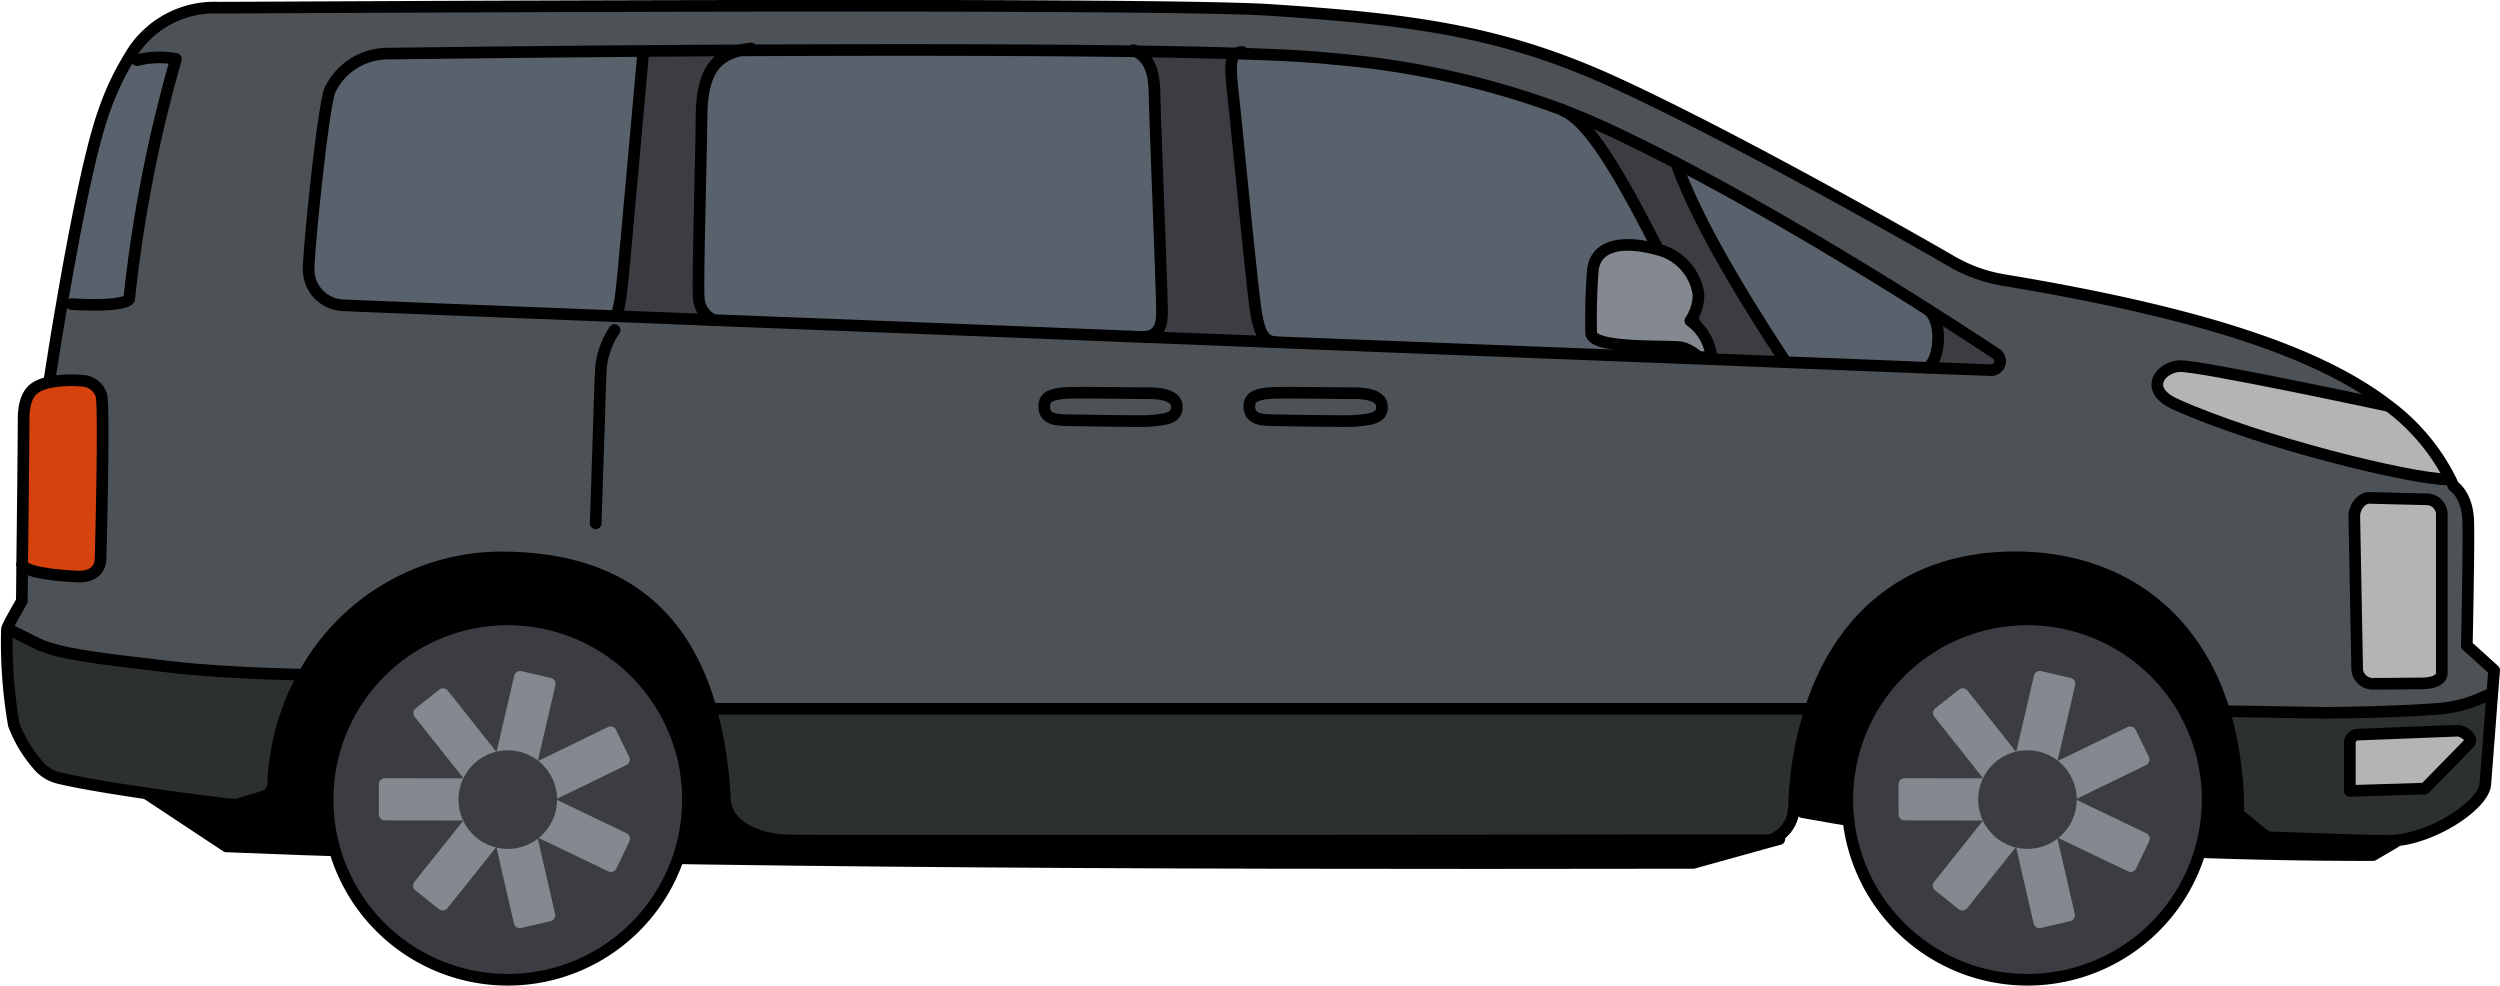 <svg xmlns="http://www.w3.org/2000/svg" width="214.531" height="84.575" viewBox="0 0 214.531 84.575">
  <g id="グループ_135163" data-name="グループ 135163" transform="translate(0.571 0.494)">
    <path id="パス_156764" data-name="パス 156764" d="M63.433,4.33c-2.867.01-5.663.031-8.315.051-11.807.092-20.859.215-21.811.225A5.5,5.5,0,0,0,28.239,7.75c-.6,1.485-1.884,14.2-1.823,15.452a3.07,3.07,0,0,0,3.011,3c.266.02,9.544.389,23.275.932,2.652.1,5.468.215,8.427.338,11.049.43,23.961.932,37.017,1.454,3.727.143,7.465.287,11.182.44,13.547.532,26.726,1.044,37.58,1.464q3.287.138,6.257.256c4.792.184,8.939.348,12.216.481,2.212.082,4.024.154,5.376.2a.77.77,0,0,0,.461-1.413c-1.423-.942-3.461-2.273-5.908-3.819-5.7-3.615-13.68-8.458-21.545-12.554-1.659-.86-3.307-1.679-4.925-2.458q-2.473-1.183-4.772-2.058V9.46a73.506,73.506,0,0,0-19.773-4.4c-1.731-.195-4.608-.348-8.274-.461h-.01c-2.539-.082-5.448-.143-8.612-.184-10.025-.143-22.6-.133-33.965-.082m150.525,53.2-.164,2.068-.195-.01-.84.358a11.118,11.118,0,0,1-3.543.881c-3.051.246-7.721.348-9.994.348l-8.151-.133-.256.082c-2.7-8.96-9.728-13.281-17.971-13.281-9.625,0-15.155,5.642-17.541,12.994H60.925C58.662,52.794,53.214,47.838,42.9,47.838a19.4,19.4,0,0,0-16.9,10.076c-3.215-.082-8.53-.287-12.042-.748-3.4-.44-8.673-.87-10.793-1.915L1.093,54.218.52,54.167A.733.733,0,0,1,.551,53.9C.7,53.491,1.8,51.586,1.8,51.586s.02-1.28.031-3.1c.451.717,3.5.942,4.782.993,1.3.051,1.925-.625,1.946-1.485s.317-12.5.092-13.977a1.786,1.786,0,0,0-1.464-1.321,10.706,10.706,0,0,0-3.041.113c.082-.5.5-3.287,1.116-6.84l.819.133c4.669.276,4.936-.43,4.936-.43a120.646,120.646,0,0,1,4.014-20.6,7.672,7.672,0,0,0-3.338.1l-.645-.276A8.366,8.366,0,0,1,18.655.664c5.1,0,79.912-.481,90.325.2,11.96.8,19.753,1.741,29.573,6.246,9.39,4.311,23.531,12.247,28.825,15.308a13.2,13.2,0,0,0,4.475,1.618c16.957,2.816,27.115,6.216,32.993,10.752l-.02.031s-16.3-3.5-17.889-3.4-3.144,2-.307,3.277c7.229,3.266,20.265,6.441,23.347,6.441l.184-.082c.113.225.215.44.317.666,0,0,1.2.737,1.259,3.051s-.123,10.629-.123,10.629Z" transform="translate(-0.5 -0.5)" fill="#4d5257"/>
    <path id="パス_156765" data-name="パス 156765" d="M209.338,58.21l-.6,7.772c-.236,1.761-4.372,4.5-7.752,4.772v.01c-.184.01-.369.02-.553.02-2.089,0-10.445-.317-10.445-.317l-2.447-2a30.5,30.5,0,0,0-1.178-8.735l.256-.082,8.151.133c2.273,0,6.943-.1,9.994-.348a11.118,11.118,0,0,0,3.543-.881l.84-.358Z" transform="translate(3.957 0.884)" fill="#2d3031"/>
    <path id="パス_156766" data-name="パス 156766" d="M205.838,40.336l-.184.082c-3.082,0-16.117-3.174-23.347-6.441-2.836-1.28-1.28-3.174.307-3.277S200.5,34.1,200.5,34.1l.02-.031a17.94,17.94,0,0,1,5.314,6.267" transform="translate(3.822 0.224)" fill="#b4b4b4"/>
    <path id="パス_156767" data-name="パス 156767" d="M151.714,59.724c2.386-7.352,7.915-12.994,17.541-12.994,8.243,0,15.268,4.321,17.971,13.281a30.5,30.5,0,0,1,1.178,8.735l2.447,2s8.356.317,10.445.317c.184,0,.369-.01.553-.02l.01.133-1.884,1.106c-27.514,0-42.168-2.447-48.957-3.686l-.768-.123a3.058,3.058,0,0,0,.041-.44,30.1,30.1,0,0,1,1.423-8.3" transform="translate(3.091 0.609)"/>
    <path id="パス_156768" data-name="パス 156768" d="M167.358,29.749a.77.77,0,0,1-.461,1.413c-1.352-.051-3.164-.123-5.376-.2,1.116-.911,1.219-4.219-.072-5.028,2.447,1.546,4.485,2.877,5.908,3.819" transform="translate(3.36 0.11)" fill="#3c3d43"/>
    <path id="パス_156769" data-name="パス 156769" d="M161.955,26.224c1.29.809,1.188,4.116.072,5.028-3.277-.133-7.424-.3-12.216-.481v-.01c-4.5-6.84-7.864-12.728-9.4-17.09,7.864,4.1,15.841,8.939,21.545,12.554" transform="translate(2.855 -0.184)" fill="#59626c"/>
    <path id="パス_156770" data-name="パス 156770" d="M59.51,59.42h94.38a30.1,30.1,0,0,0-1.423,8.3,3.058,3.058,0,0,1-.041.44,2.973,2.973,0,0,1-2,2.529.726.726,0,0,1-.143.01s-81.56.1-84.182.02-5.253-1.219-5.386-3.553A35.429,35.429,0,0,0,59.51,59.42" transform="translate(0.915 0.913)" fill="#2d3031"/>
    <path id="パス_156771" data-name="パス 156771" d="M150.037,30.866v.01q-2.964-.123-6.257-.256c-5.448-10.936-9.6-19.968-12.851-21.35l.01-.01q2.3.875,4.772,2.058c1.618.778,3.266,1.6,4.925,2.458,1.536,4.362,4.9,10.25,9.4,17.09" transform="translate(2.628 -0.29)" fill="#3c3d43"/>
    <path id="パス_156772" data-name="パス 156772" d="M60.645,59.724a35.429,35.429,0,0,1,1.208,7.751c.133,2.335,2.775,3.461,5.386,3.553s84.182-.02,84.182-.02a.726.726,0,0,0,.143-.01l.031.1-6.635,1.843c-48.639.082-94.176-.092-125.878-1.413L12.19,66.974c3.6.522,7.045.952,7.7.993l2.447-.737a1.113,1.113,0,0,0,.758-1.014,20.89,20.89,0,0,1,2.632-9.41,19.4,19.4,0,0,1,16.9-10.076c10.311,0,15.759,4.956,18.022,12.994" transform="translate(-0.22 0.609)"/>
    <path id="パス_156773" data-name="パス 156773" d="M131.6,9.384c3.246,1.382,7.4,10.414,12.851,21.35-10.854-.42-24.033-.932-37.58-1.464v-.01c-.952-.072-1.259-.748-1.577-2.3s-1.649-15.708-2.007-18.944c-.287-2.519-.215-3.256.266-3.512h.01c3.666.113,6.543.266,8.274.461a73.506,73.506,0,0,1,19.773,4.4v.01Z" transform="translate(1.961 -0.404)" fill="#59626c"/>
    <path id="パス_156774" data-name="パス 156774" d="M107.059,29.264v.01c-3.717-.154-7.455-.3-11.182-.44v-.01c.85-.072,1.464-.512,1.5-1.987s-.625-17.008-.645-18.923c-.031-1.823-.41-2.949-1.6-3.594,3.164.041,6.072.1,8.612.184-.481.256-.553.993-.266,3.512.358,3.236,1.7,17.4,2.007,18.944s.625,2.232,1.577,2.3" transform="translate(1.769 -0.408)" fill="#3c3d43"/>
    <path id="パス_156775" data-name="パス 156775" d="M97.606,7.917c.02,1.915.666,17.449.645,18.923s-.645,1.915-1.5,1.987v.01c-13.056-.522-25.968-1.024-37.017-1.454v-.01a2.22,2.22,0,0,1-1.229-1.812c-.123-1.362.184-11.3.236-15.779.041-3.881,1.362-5.048,3.3-5.54,11.366-.051,23.941-.061,33.965.082,1.188.645,1.567,1.771,1.6,3.594" transform="translate(0.89 -0.411)" fill="#59626c"/>
    <path id="パス_156776" data-name="パス 156776" d="M62.211,4.24c-1.935.492-3.256,1.659-3.3,5.54-.051,4.475-.358,14.418-.236,15.779a2.22,2.22,0,0,0,1.229,1.812v.01c-2.959-.123-5.775-.236-8.427-.338.338-.287.5-1.485.676-3.307S53.9,4.445,53.9,4.445V4.291c2.652-.02,5.448-.041,8.315-.051" transform="translate(0.722 -0.41)" fill="#3c3d43"/>
    <path id="パス_156777" data-name="パス 156777" d="M54.512,4.29v.154s-1.556,17.479-1.741,19.292-.338,3.021-.676,3.307c-13.732-.543-23.009-.911-23.275-.932a3.07,3.07,0,0,1-3.011-3c-.061-1.249,1.219-13.967,1.823-15.452A5.5,5.5,0,0,1,32.7,4.515c.952-.01,10-.133,21.811-.225" transform="translate(0.107 -0.409)" fill="#59626c"/>
    <path id="パス_156778" data-name="パス 156778" d="M12.47,66.826c-2.826-.42-5.755-.891-7.475-1.311a3.326,3.326,0,0,1-1.853-1.178,11.425,11.425,0,0,1-2.027-3.389A41.456,41.456,0,0,1,.52,52.91l.573.051L3.173,54c2.12,1.044,7.393,1.475,10.793,1.915,3.512.461,8.827.666,12.042.748a20.89,20.89,0,0,0-2.632,9.41,1.113,1.113,0,0,1-.758,1.014l-2.447.737c-.655-.041-4.1-.471-7.7-.993" transform="translate(-0.5 0.757)" fill="#2d3031"/>
    <path id="パス_156779" data-name="パス 156779" d="M11.581,5.066a7.672,7.672,0,0,1,3.338-.1,120.646,120.646,0,0,0-4.014,20.6s-.266.707-4.936.43l-.819-.133c.963-5.591,2.376-13.086,3.615-16.476a23.509,23.509,0,0,1,2.171-4.6Z" transform="translate(-0.389 -0.397)" fill="#59626c"/>
    <path id="パス_156780" data-name="パス 156780" d="M8.62,33.262c.225,1.475-.061,13.127-.092,13.977s-.645,1.536-1.946,1.485c-1.28-.051-4.331-.276-4.782-.993.051-4.075.123-10.905.123-12.482,0-2.294.942-2.724,1.382-2.929a4.164,4.164,0,0,1,.809-.266,10.706,10.706,0,0,1,3.041-.113A1.786,1.786,0,0,1,8.62,33.262" transform="translate(-0.469 0.253)" fill="#d6420d"/>
    <path id="パス_156781" data-name="パス 156781" d="M4.145,32.806c.082-.5.5-3.287,1.116-6.84C6.224,20.375,7.637,12.88,8.876,9.491a23.509,23.509,0,0,1,2.171-4.6A8.366,8.366,0,0,1,18.655.664c5.1,0,79.912-.481,90.325.2,11.96.8,19.753,1.741,29.573,6.246,9.39,4.311,23.531,12.247,28.825,15.308a13.2,13.2,0,0,0,4.475,1.618c16.957,2.816,27.115,6.216,32.993,10.752a17.94,17.94,0,0,1,5.314,6.267c.113.225.215.44.317.666,0,0,1.2.737,1.259,3.051s-.123,10.629-.123,10.629l2.345,2.12-.164,2.068-.6,7.772c-.236,1.761-4.372,4.5-7.752,4.772v.01c-.184.01-.369.02-.553.02-2.089,0-10.445-.317-10.445-.317l-2.447-2a30.5,30.5,0,0,0-1.178-8.735c-2.7-8.96-9.728-13.281-17.971-13.281-9.625,0-15.155,5.642-17.541,12.994a30.1,30.1,0,0,0-1.423,8.3,3.058,3.058,0,0,1-.041.44,2.973,2.973,0,0,1-2,2.529.726.726,0,0,1-.143.01s-81.56.1-84.182.02-5.253-1.219-5.386-3.553a35.429,35.429,0,0,0-1.208-7.751C58.662,52.794,53.215,47.838,42.9,47.838a19.4,19.4,0,0,0-16.9,10.076,20.89,20.89,0,0,0-2.632,9.41,1.113,1.113,0,0,1-.758,1.014l-2.447.737c-.655-.041-4.1-.471-7.7-.993-2.826-.42-5.755-.891-7.475-1.311a3.326,3.326,0,0,1-1.853-1.178A11.426,11.426,0,0,1,1.114,62.2,41.456,41.456,0,0,1,.52,54.167.733.733,0,0,1,.551,53.9C.7,53.491,1.8,51.586,1.8,51.586s.02-1.28.031-3.1c.051-4.075.123-10.905.123-12.482,0-2.294.942-2.724,1.382-2.929a4.164,4.164,0,0,1,.809-.266,10.706,10.706,0,0,1,3.041-.113,1.786,1.786,0,0,1,1.464,1.321c.225,1.475-.061,13.127-.092,13.977s-.645,1.536-1.946,1.485c-1.28-.051-4.331-.276-4.782-.993-.02-.01-.02-.031-.031-.041" transform="translate(-0.5 -0.5)" fill="none" stroke="#000" stroke-linecap="round" stroke-linejoin="round" stroke-width="1"/>
    <path id="パス_156782" data-name="パス 156782" d="M11.561,5.066a7.672,7.672,0,0,1,3.338-.1,120.646,120.646,0,0,0-4.014,20.6s-.266.707-4.936.43" transform="translate(-0.369 -0.396)" fill="none" stroke="#000" stroke-linecap="round" stroke-linejoin="round" stroke-width="1"/>
    <path id="パス_156783" data-name="パス 156783" d="M105.414,4.507c3.666.113,6.543.266,8.274.461a73.506,73.506,0,0,1,19.773,4.4v.01q2.3.875,4.772,2.058c1.618.778,3.266,1.6,4.925,2.458,7.864,4.1,15.841,8.939,21.545,12.554,2.447,1.546,4.485,2.877,5.908,3.819a.77.77,0,0,1-.461,1.413c-1.352-.051-3.164-.123-5.376-.2-3.277-.133-7.424-.3-12.216-.481q-2.964-.123-6.257-.256c-10.854-.42-24.033-.932-37.58-1.464-3.717-.154-7.455-.3-11.182-.44-13.056-.522-25.968-1.024-37.017-1.454-2.959-.123-5.775-.236-8.427-.338-13.732-.543-23.009-.911-23.275-.932a3.07,3.07,0,0,1-3.011-3c-.061-1.249,1.219-13.967,1.823-15.452A5.5,5.5,0,0,1,32.7,4.517c.952-.01,10-.133,21.811-.225,2.652-.02,5.448-.041,8.315-.051,11.366-.051,23.941-.061,33.965.082,3.164.041,6.072.1,8.612.184" transform="translate(0.107 -0.411)" fill="none" stroke="#000" stroke-linecap="round" stroke-linejoin="round" stroke-width="1"/>
    <path id="パス_156784" data-name="パス 156784" d="M161.45,25.93c1.29.809,1.188,4.116.072,5.028" transform="translate(3.36 0.11)" fill="none" stroke="#000" stroke-linecap="round" stroke-linejoin="round" stroke-width="1"/>
    <path id="パス_156785" data-name="パス 156785" d="M140.41,13.67c1.536,4.362,4.9,10.25,9.4,17.09" transform="translate(2.855 -0.184)" fill="none" stroke="#000" stroke-linecap="round" stroke-linejoin="round" stroke-width="1"/>
    <path id="パス_156786" data-name="パス 156786" d="M130.93,9.27c3.246,1.382,7.4,10.414,12.851,21.35" transform="translate(2.628 -0.29)" fill="none" stroke="#000" stroke-linecap="round" stroke-linejoin="round" stroke-width="1"/>
    <path id="パス_156787" data-name="パス 156787" d="M104.052,4.37a1.326,1.326,0,0,0-.492.133h-.01c-.481.256-.553.993-.266,3.512.358,3.236,1.7,17.4,2.007,18.944s.625,2.232,1.577,2.3" transform="translate(1.961 -0.407)" fill="none" stroke="#000" stroke-linecap="round" stroke-linejoin="round" stroke-width="1"/>
    <path id="パス_156788" data-name="パス 156788" d="M94.94,4.22a1.167,1.167,0,0,1,.195.1c1.188.645,1.567,1.771,1.6,3.594.02,1.915.666,17.449.645,18.923s-.645,1.915-1.5,1.987" transform="translate(1.765 -0.411)" fill="none" stroke="#000" stroke-linecap="round" stroke-linejoin="round" stroke-width="1"/>
    <path id="パス_156789" data-name="パス 156789" d="M62.965,4.07c-.317.051-.635.1-.922.174-1.935.492-3.256,1.659-3.3,5.54-.051,4.475-.358,14.418-.236,15.779a2.22,2.22,0,0,0,1.229,1.812" transform="translate(0.89 -0.414)" fill="none" stroke="#000" stroke-linecap="round" stroke-linejoin="round" stroke-width="1"/>
    <path id="パス_156790" data-name="パス 156790" d="M53.9,4.44S52.34,21.919,52.156,23.732s-.338,3.021-.676,3.307" transform="translate(0.722 -0.405)" fill="none" stroke="#000" stroke-linecap="round" stroke-linejoin="round" stroke-width="1"/>
    <path id="パス_156791" data-name="パス 156791" d="M200.5,34.1s-16.3-3.5-17.889-3.4-3.144,2-.307,3.277c7.229,3.266,20.265,6.441,23.347,6.441" transform="translate(3.822 0.224)" fill="none" stroke="#000" stroke-linecap="round" stroke-linejoin="round" stroke-width="1"/>
    <path id="パス_156792" data-name="パス 156792" d="M12.18,66.49l.01.01,6.891,4.557c31.7,1.321,77.239,1.5,125.878,1.413l6.635-1.843.747-.2" transform="translate(-0.22 1.082)" fill="none" stroke="#000" stroke-linecap="round" stroke-linejoin="round" stroke-width="1"/>
    <path id="パス_156793" data-name="パス 156793" d="M151,68.08c6.789,1.239,21.442,3.686,48.957,3.686l1.884-1.106" transform="translate(3.109 1.12)" fill="none" stroke="#000" stroke-linecap="round" stroke-linejoin="round" stroke-width="1"/>
    <path id="パス_156794" data-name="パス 156794" d="M1.08,52.96l2.079,1.034c2.12,1.044,7.393,1.475,10.793,1.915,3.512.461,8.827.666,12.042.748,1.669.051,2.765.061,2.765.061" transform="translate(-0.486 0.758)" fill="none" stroke="#000" stroke-linecap="round" stroke-linejoin="round" stroke-width="1"/>
    <path id="パス_156795" data-name="パス 156795" d="M59.33,59.42h95.1" transform="translate(0.911 0.913)" fill="none" stroke="#000" stroke-linecap="round" stroke-linejoin="round" stroke-width="1"/>
    <path id="パス_156796" data-name="パス 156796" d="M186.61,59.654l8.151.133c2.273,0,6.943-.1,9.994-.348a11.118,11.118,0,0,0,3.543-.881l.84-.358" transform="translate(3.963 0.884)" fill="none" stroke="#000" stroke-linecap="round" stroke-linejoin="round" stroke-width="1"/>
    <path id="パス_156797" data-name="パス 156797" d="M96.156,32.972c.728-.023,2.67-.005,2.679,1.157.008.986-.884,1.1-2.489,1.227-.413.033-6.009-.043-6.774-.067-.859-.026-2.25.045-2.111-1.35.075-.758.816-.966,2.351-1.008C91,32.9,95.8,32.983,96.156,32.972Z" transform="translate(1.585 0.278)" fill="none" stroke="#000" stroke-linecap="round" stroke-linejoin="round" stroke-width="1"/>
    <path id="パス_156798" data-name="パス 156798" d="M113.349,32.972c.727-.023,2.669-.005,2.678,1.157.009.986-.884,1.1-2.489,1.227-.413.033-6.009-.043-6.773-.067-.86-.026-2.251.045-2.112-1.35.075-.758.817-.966,2.351-1.008C108.2,32.9,112.995,32.983,113.349,32.972Z" transform="translate(1.997 0.278)" fill="none" stroke="#000" stroke-linecap="round" stroke-linejoin="round" stroke-width="1"/>
    <path id="パス_156799" data-name="パス 156799" d="M58.32,67.386A15.462,15.462,0,1,1,42.858,51.924,15.462,15.462,0,0,1,58.32,67.386" transform="translate(0.145 0.733)" fill="#3c3d43"/>
    <path id="パス_161418" data-name="パス 161418" d="M15.462,0A15.462,15.462,0,1,1,0,15.462,15.462,15.462,0,0,1,15.462,0Z" transform="translate(27.541 52.657)" fill="none" stroke="#000" stroke-linecap="round" stroke-width="1"/>
    <path id="パス_156800" data-name="パス 156800" d="M44.218,65.458l-2.512-.584a.524.524,0,0,1-.391-.629l1.766-7.593a.523.523,0,0,1,.628-.391l2.512.585a.523.523,0,0,1,.391.628l-1.765,7.593a.524.524,0,0,1-.629.391" transform="translate(0.478 0.837)" fill="#83898e"/>
    <path id="パス_156801" data-name="パス 156801" d="M42.3,64.742l-2.02,1.6a.522.522,0,0,1-.735-.085L34.7,60.15a.523.523,0,0,1,.084-.735l2.021-1.6a.523.523,0,0,1,.735.085l4.842,6.108a.524.524,0,0,1-.085.735" transform="translate(0.317 0.872)" fill="#83898e"/>
    <path id="パス_156802" data-name="パス 156802" d="M40.538,65.768l0,2.578a.524.524,0,0,1-.524.522l-7.8-.012a.524.524,0,0,1-.522-.524l0-2.578a.524.524,0,0,1,.524-.522l7.8.012a.524.524,0,0,1,.522.524" transform="translate(0.248 1.052)" fill="#83898e"/>
    <path id="パス_156803" data-name="パス 156803" d="M40.275,67.888,42.29,69.5a.523.523,0,0,1,.083.735L37.51,76.324a.523.523,0,0,1-.735.083L34.76,74.8a.523.523,0,0,1-.083-.735l4.863-6.093a.523.523,0,0,1,.735-.083" transform="translate(0.317 1.113)" fill="#83898e"/>
    <path id="パス_156804" data-name="パス 156804" d="M41.7,69.375l2.513-.575a.522.522,0,0,1,.628.393l1.741,7.6a.523.523,0,0,1-.393.627l-2.513.576a.525.525,0,0,1-.628-.393L41.306,70a.523.523,0,0,1,.393-.627" transform="translate(0.478 1.137)" fill="#83898e"/>
    <path id="パス_156805" data-name="パス 156805" d="M43.81,69.128,44.924,66.8a.522.522,0,0,1,.7-.246l7.031,3.367a.523.523,0,0,1,.246.7l-1.113,2.325a.523.523,0,0,1-.7.246l-7.031-3.367a.524.524,0,0,1-.246-.7" transform="translate(0.537 1.083)" fill="#83898e"/>
    <path id="パス_156806" data-name="パス 156806" d="M44.926,67.377,43.8,65.057a.522.522,0,0,1,.242-.7l7.012-3.406a.524.524,0,0,1,.7.242l1.126,2.319a.524.524,0,0,1-.242.7l-7.012,3.406a.522.522,0,0,1-.7-.242" transform="translate(0.537 0.948)" fill="#83898e"/>
    <path id="パス_156807" data-name="パス 156807" d="M185.674,67.386a15.462,15.462,0,1,1-15.462-15.462,15.462,15.462,0,0,1,15.462,15.462" transform="translate(3.199 0.733)" fill="#3c3d43"/>
    <path id="パス_161417" data-name="パス 161417" d="M15.462,0A15.462,15.462,0,1,1,0,15.462,15.462,15.462,0,0,1,15.462,0Z" transform="translate(157.949 52.657)" fill="none" stroke="#000" stroke-linecap="round" stroke-width="1"/>
    <path id="パス_156808" data-name="パス 156808" d="M171.572,65.458l-2.512-.584a.524.524,0,0,1-.391-.629l1.766-7.593a.523.523,0,0,1,.628-.391l2.512.585a.523.523,0,0,1,.391.628L172.2,65.066a.524.524,0,0,1-.629.391" transform="translate(3.533 0.837)" fill="#83898e"/>
    <path id="パス_156809" data-name="パス 156809" d="M169.652,64.742l-2.02,1.6a.522.522,0,0,1-.735-.085l-4.842-6.108a.523.523,0,0,1,.084-.735l2.021-1.6a.523.523,0,0,1,.735.085l4.842,6.108a.524.524,0,0,1-.085.735" transform="translate(3.371 0.872)" fill="#83898e"/>
    <path id="パス_156810" data-name="パス 156810" d="M167.892,65.768l0,2.578a.524.524,0,0,1-.524.522l-7.8-.012a.524.524,0,0,1-.522-.524l0-2.578a.524.524,0,0,1,.524-.522l7.8.012a.524.524,0,0,1,.522.524" transform="translate(3.302 1.052)" fill="#83898e"/>
    <path id="パス_156811" data-name="パス 156811" d="M167.629,67.888l2.015,1.609a.523.523,0,0,1,.083.735l-4.863,6.093a.523.523,0,0,1-.735.083L162.114,74.8a.523.523,0,0,1-.083-.735l4.863-6.093a.523.523,0,0,1,.735-.083" transform="translate(3.371 1.113)" fill="#83898e"/>
    <path id="パス_156812" data-name="パス 156812" d="M169.054,69.375l2.513-.575a.522.522,0,0,1,.628.393l1.741,7.6a.523.523,0,0,1-.393.627l-2.513.576a.525.525,0,0,1-.628-.393L168.66,70a.523.523,0,0,1,.393-.627" transform="translate(3.532 1.137)" fill="#83898e"/>
    <path id="パス_156813" data-name="パス 156813" d="M171.164,69.128l1.114-2.325a.522.522,0,0,1,.7-.246l7.031,3.367a.523.523,0,0,1,.246.7l-1.113,2.325a.523.523,0,0,1-.7.246l-7.031-3.367a.524.524,0,0,1-.246-.7" transform="translate(3.591 1.083)" fill="#83898e"/>
    <path id="パス_156814" data-name="パス 156814" d="M172.28,67.377l-1.126-2.319a.522.522,0,0,1,.242-.7l7.012-3.406a.524.524,0,0,1,.7.242l1.126,2.319a.524.524,0,0,1-.242.7l-7.012,3.406a.522.522,0,0,1-.7-.242" transform="translate(3.591 0.948)" fill="#83898e"/>
    <path id="パス_156815" data-name="パス 156815" d="M141.8,27.053a4.1,4.1,0,0,0,.7-2.238,4.648,4.648,0,0,0-3.455-3.869c-3.239-.891-5.325-.3-5.607,1.674a54.291,54.291,0,0,0-.152,5.454c0,1.5,7.019,1.043,7.823,1.283a3.434,3.434,0,0,1,1.325.76s1.022.261,1.13-.26a4.364,4.364,0,0,0-1.76-2.8" transform="translate(2.684 -0.019)" fill="#83898e"/>
    <path id="パス_156816" data-name="パス 156816" d="M141.8,27.053a4.1,4.1,0,0,0,.7-2.238,4.648,4.648,0,0,0-3.455-3.869c-3.239-.891-5.325-.3-5.607,1.674a54.291,54.291,0,0,0-.152,5.454c0,1.5,7.019,1.043,7.823,1.283a3.434,3.434,0,0,1,1.325.76s1.022.261,1.13-.26A4.364,4.364,0,0,0,141.8,27.053Z" transform="translate(2.684 -0.019)" fill="none" stroke="#000" stroke-linecap="round" stroke-linejoin="round" stroke-width="1"/>
    <path id="パス_156817" data-name="パス 156817" d="M51.484,27.677a7.088,7.088,0,0,0-1.153,3.064c-.093,1.484-.032.428-.469,13.518" transform="translate(0.684 0.152)" fill="none" stroke="#000" stroke-linecap="round" stroke-linejoin="round" stroke-width="1"/>
    <path id="パス_156818" data-name="パス 156818" d="M198.6,41.744l5,.124a1.322,1.322,0,0,1,1.148,1.427V56.763c-.007.746-1.084.914-1.831.9l-4.117.033a1.341,1.341,0,0,1-1.315-1.318l-.246-13.019c-.014-.782.585-1.66,1.365-1.614" transform="translate(4.218 0.489)" fill="#b4b4b4"/>
    <path id="パス_156819" data-name="パス 156819" d="M198.6,41.744l5,.124a1.322,1.322,0,0,1,1.148,1.427V56.763c-.007.746-1.084.914-1.831.9l-4.117.033a1.341,1.341,0,0,1-1.315-1.318l-.246-13.019C197.219,42.576,197.818,41.7,198.6,41.744Z" transform="translate(4.218 0.489)" fill="none" stroke="#000" stroke-linecap="round" stroke-linejoin="round" stroke-width="1"/>
    <path id="パス_156820" data-name="パス 156820" d="M197.55,61.588l8.5-.335c.579-.023,1.447.657,1.052,1.081l-3.8,3.887-6.439.2V62.3a.711.711,0,0,1,.684-.711" transform="translate(4.209 0.957)" fill="#b4b4b4"/>
    <path id="パス_156821" data-name="パス 156821" d="M197.55,61.588l8.5-.335c.579-.023,1.447.657,1.052,1.081l-3.8,3.887-6.439.2V62.3A.711.711,0,0,1,197.55,61.588Z" transform="translate(4.209 0.957)" fill="none" stroke="#000" stroke-linecap="round" stroke-linejoin="round" stroke-width="1"/>
    <path id="パス_156822" data-name="パス 156822" d="M46.823,67.123A4.228,4.228,0,1,1,42.6,62.9a4.229,4.229,0,0,1,4.228,4.228" transform="translate(0.408 0.996)" fill="#3c3d43"/>
    <path id="パス_156823" data-name="パス 156823" d="M174.177,67.123a4.228,4.228,0,1,1-4.228-4.228,4.229,4.229,0,0,1,4.228,4.228" transform="translate(3.462 0.996)" fill="#3c3d43"/>
  </g>
</svg>
